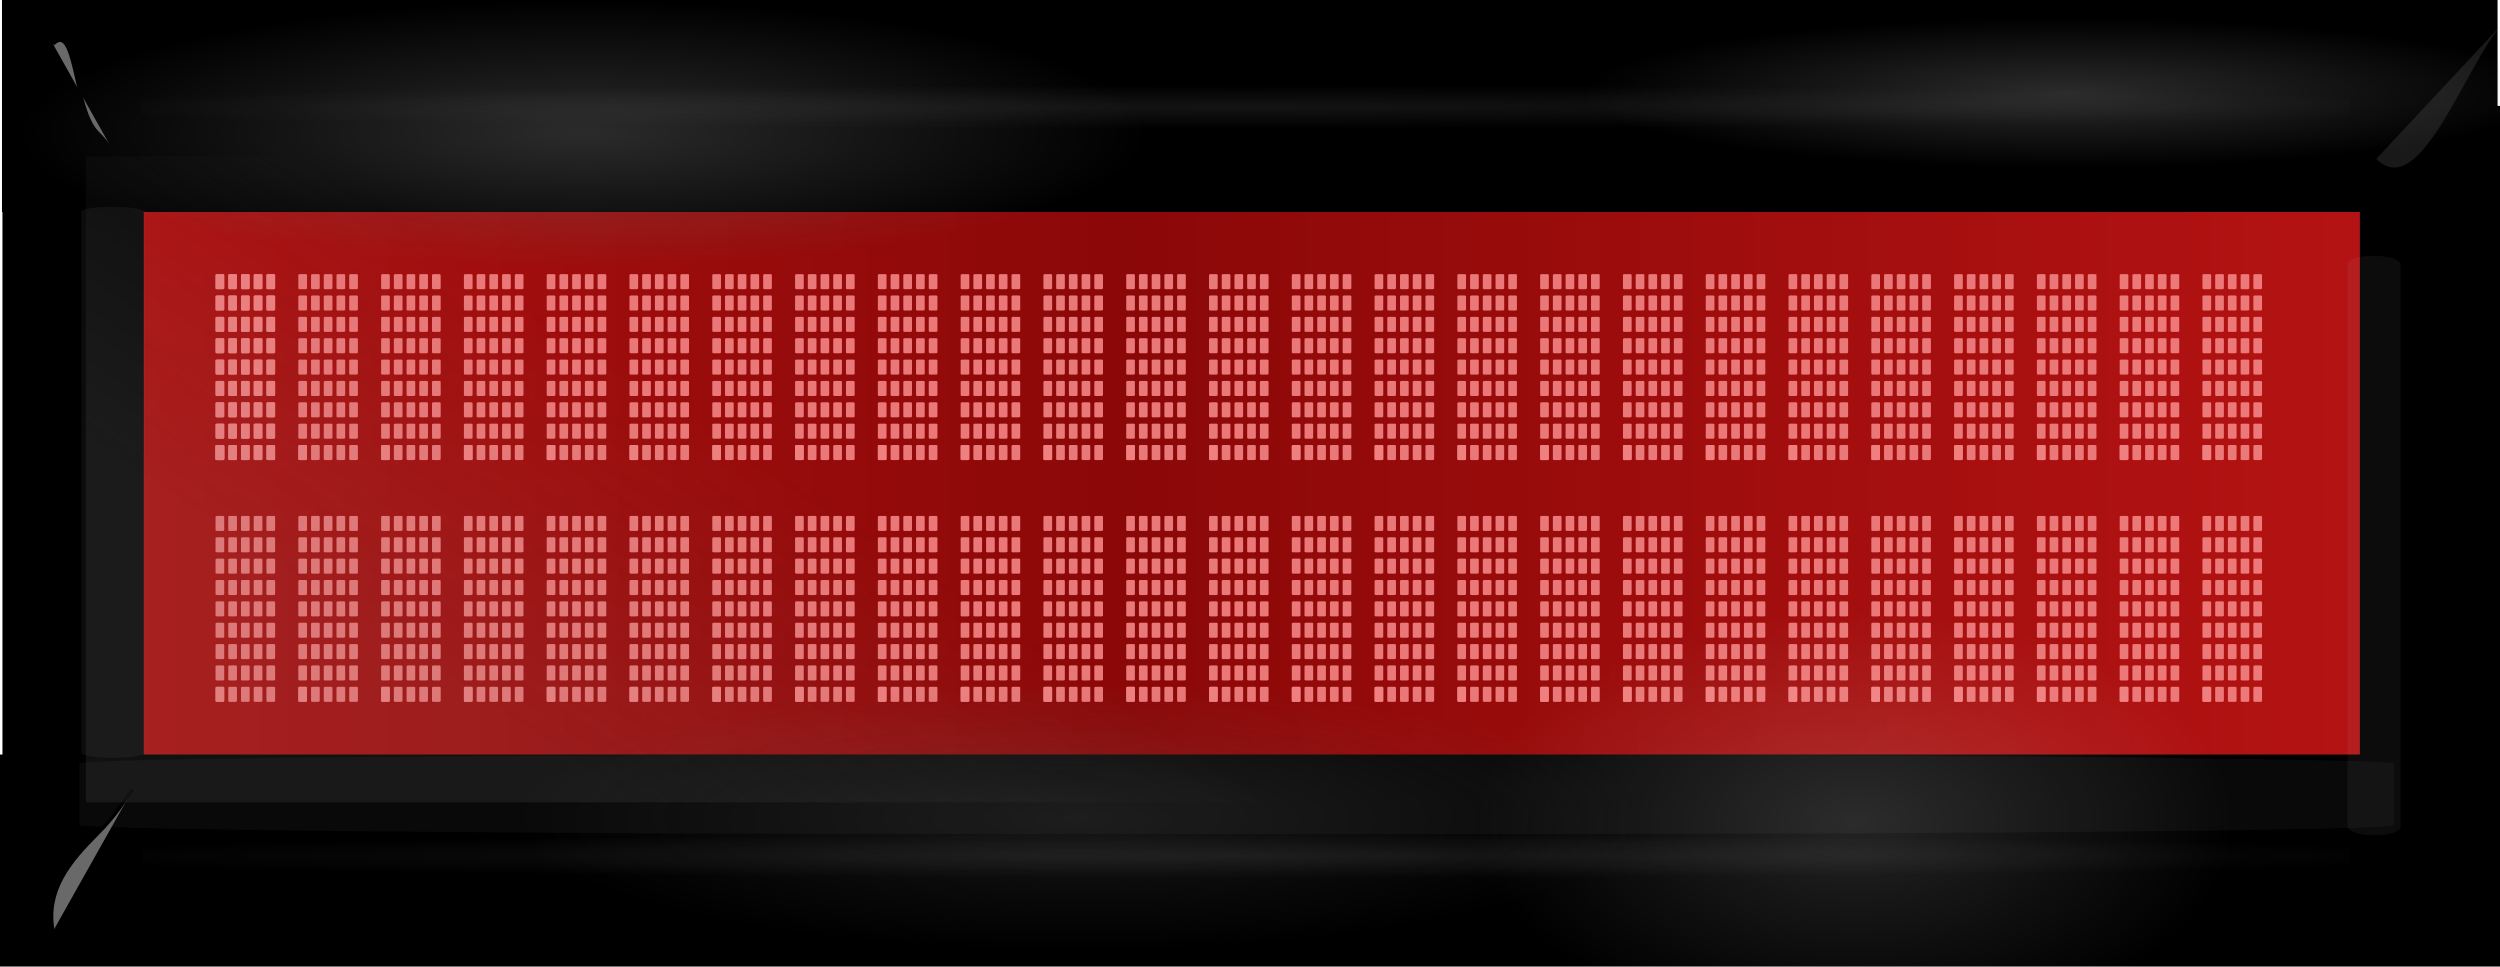 <?xml version="1.0" encoding="UTF-8" standalone="no"?>
<!-- Created with Inkscape (http://www.inkscape.org/) -->

<svg
   xmlns:dc="http://purl.org/dc/elements/1.1/"
   xmlns:cc="http://creativecommons.org/ns#"
   xmlns:rdf="http://www.w3.org/1999/02/22-rdf-syntax-ns#"
   xmlns:svg="http://www.w3.org/2000/svg"
   xmlns="http://www.w3.org/2000/svg"
   xmlns:xlink="http://www.w3.org/1999/xlink"
   xmlns:sodipodi="http://sodipodi.sourceforge.net/DTD/sodipodi-0.dtd"
   xmlns:inkscape="http://www.inkscape.org/namespaces/inkscape"
   id="svg2"
   style="enable-background:new"
   sodipodi:docname="LCD-display-red-16x2.svg"
   viewBox="0 0 727.49 281.263"
   sodipodi:version="0.32"
   version="1.0"
   inkscape:output_extension="org.inkscape.output.svg.inkscape"
   inkscape:version="0.92.4 (5da689c313, 2019-01-14)"
   width="727.49"
   height="281.263">
  <defs
     id="defs4">
    <linearGradient
       id="linearGradient36193"
       inkscape:collect="always">
      <stop
         id="stop36195"
         style="stop-color:#696969"
         offset="0" />
      <stop
         id="stop36197"
         style="stop-color:#696969;stop-opacity:0"
         offset="1" />
    </linearGradient>
    <linearGradient
       id="linearGradient21763"
       inkscape:collect="always">
      <stop
         id="stop21765"
         style="stop-color:#c0c0c0"
         offset="0" />
      <stop
         id="stop21767"
         style="stop-color:#c0c0c0;stop-opacity:0"
         offset="1" />
    </linearGradient>
    <linearGradient
       id="linearGradient21741"
       y2="189.19"
       spreadMethod="reflect"
       gradientUnits="userSpaceOnUse"
       x2="1007.7"
       y1="189.19"
       x1="297.77"
       inkscape:collect="always">
      <stop
         id="stop21735"
         style="stop-color:#820404"
         offset="0" />
      <stop
         id="stop21737"
         style="stop-color:#dd1a1a"
         offset="1" />
    </linearGradient>
    <filter
       id="filter21743"
       inkscape:collect="always">
      <feBlend
         id="feBlend21745"
         in2="BackgroundImage"
         mode="screen"
         inkscape:collect="always" />
    </filter>
    <radialGradient
       id="radialGradient21773"
       xlink:href="#linearGradient21763"
       gradientUnits="userSpaceOnUse"
       cy="367.33"
       cx="331.19"
       gradientTransform="matrix(1.12,0,0,0.02,-39.742,211.99)"
       r="321.33"
       inkscape:collect="always" />
    <radialGradient
       id="radialGradient21777"
       xlink:href="#linearGradient21763"
       gradientUnits="userSpaceOnUse"
       cy="367.33"
       cx="331.19"
       gradientTransform="matrix(1.12,0,0,0.02,-39.742,-6.015)"
       r="321.33"
       inkscape:collect="always" />
    <filter
       id="filter21843"
       height="2.616"
       width="1.032"
       y="-0.808"
       x="-0.016"
       inkscape:collect="always">
      <feGaussianBlur
         id="feGaussianBlur21845"
         stdDeviation="4.327"
         inkscape:collect="always" />
    </filter>
    <filter
       id="filter21875"
       height="2.414"
       width="1.028"
       y="-0.707"
       x="-0.014"
       inkscape:collect="always">
      <feGaussianBlur
         id="feGaussianBlur21877"
         stdDeviation="3.786"
         inkscape:collect="always" />
    </filter>
    <filter
       id="filter21921"
       height="1.046"
       width="1.908"
       y="-0.023"
       x="-0.454"
       inkscape:collect="always">
      <feGaussianBlur
         id="feGaussianBlur21923"
         stdDeviation="2.916"
         inkscape:collect="always" />
    </filter>
    <filter
       id="filter21957"
       height="2.431"
       width="1.049"
       y="-0.716"
       x="-0.025"
       inkscape:collect="always">
      <feGaussianBlur
         id="feGaussianBlur21959"
         stdDeviation="6.897"
         inkscape:collect="always" />
    </filter>
    <filter
       id="filter21981"
       height="1.114"
       width="3.266"
       y="-0.057"
       x="-1.133"
       inkscape:collect="always">
      <feGaussianBlur
         id="feGaussianBlur21983"
         stdDeviation="7.281"
         inkscape:collect="always" />
    </filter>
    <filter
       id="filter22223"
       height="1.339"
       width="1.608"
       y="-0.17"
       x="-0.304"
       inkscape:collect="always">
      <feGaussianBlur
         id="feGaussianBlur22225"
         stdDeviation="3.058"
         inkscape:collect="always" />
    </filter>
    <filter
       id="filter22387"
       height="1.495"
       width="1.85"
       y="-0.248"
       x="-0.425"
       inkscape:collect="always">
      <feGaussianBlur
         id="feGaussianBlur22389"
         stdDeviation="4.346"
         inkscape:collect="always" />
    </filter>
    <filter
       id="filter22439"
       height="2.033"
       width="2.179"
       y="-0.516"
       x="-0.589"
       inkscape:collect="always">
      <feGaussianBlur
         id="feGaussianBlur22441"
         stdDeviation="8.836"
         inkscape:collect="always" />
    </filter>
    <linearGradient
       id="linearGradient36077"
       y2="200.12"
       gradientUnits="userSpaceOnUse"
       x2="235.21"
       y1="290.09"
       x1="133.67"
       inkscape:collect="always">
      <stop
         id="stop36073"
         style="stop-color:#808080;stop-opacity:.782"
         offset="0" />
      <stop
         id="stop36075"
         style="stop-color:#808080;stop-opacity:0"
         offset="1" />
    </linearGradient>
    <filter
       id="filter36167"
       height="1.543"
       width="1.257"
       y="-0.272"
       x="-0.129"
       inkscape:collect="always">
      <feGaussianBlur
         id="feGaussianBlur36169"
         stdDeviation="34.483"
         inkscape:collect="always" />
    </filter>
    <radialGradient
       id="radialGradient36187"
       gradientUnits="userSpaceOnUse"
       cy="231.61"
       cx="98.969"
       gradientTransform="matrix(1,2.5534e-7,-1.0587e-7,0.415,2.4521e-5,135.58)"
       r="52.698"
       inkscape:collect="always">
      <stop
         id="stop36183"
         style="stop-color:#ffffff"
         offset="0" />
      <stop
         id="stop36185"
         style="stop-color:#ffffff;stop-opacity:0"
         offset="1" />
    </radialGradient>
    <radialGradient
       id="radialGradient36199"
       xlink:href="#linearGradient36193"
       gradientUnits="userSpaceOnUse"
       cy="231.61"
       cx="98.969"
       gradientTransform="matrix(1,0,0,0.415,0,135.58)"
       r="52.698"
       inkscape:collect="always" />
    <linearGradient
       inkscape:collect="always"
       xlink:href="#linearGradient21741"
       id="linearGradient5892"
       gradientUnits="userSpaceOnUse"
       x1="297.77"
       y1="189.19"
       x2="1007.7"
       y2="189.19"
       spreadMethod="reflect" />
    <filter
       inkscape:collect="always"
       style="color-interpolation-filters:sRGB"
       id="filter2850">
      <feBlend
         inkscape:collect="always"
         mode="saturation"
         in2="BackgroundImage"
         id="feBlend2852" />
    </filter>
    <radialGradient
       inkscape:collect="always"
       xlink:href="#linearGradient36193"
       id="radialGradient2856"
       gradientUnits="userSpaceOnUse"
       gradientTransform="matrix(3.122,0,0,0.732,-26.208,23.969)"
       cx="98.969"
       cy="231.61"
       r="52.698" />
    <radialGradient
       inkscape:collect="always"
       xlink:href="#linearGradient36193"
       id="radialGradient1399"
       gradientUnits="userSpaceOnUse"
       gradientTransform="matrix(1,0,0,0.415,0,135.58)"
       cx="98.969"
       cy="231.61"
       r="52.698" />
  </defs>
  <sodipodi:namedview
     id="base"
     bordercolor="#666666"
     inkscape:pageshadow="2"
     inkscape:window-y="27"
     pagecolor="#ffffff"
     inkscape:window-height="1016"
     inkscape:zoom="0.43981784"
     inkscape:window-x="70"
     showgrid="false"
     borderopacity="1.0"
     inkscape:current-layer="layer1"
     inkscape:cx="608.15438"
     inkscape:cy="131.97869"
     inkscape:window-width="1850"
     inkscape:pageopacity="0.0"
     inkscape:document-units="px"
     inkscape:window-maximized="1"
     showguides="true"
     inkscape:guide-bbox="true"
     inkscape:snap-midpoints="true"
     inkscape:snap-global="false"
     fit-margin-top="0"
     fit-margin-left="0"
     fit-margin-right="0"
     fit-margin-bottom="0" />
  <g
     id="layer3"
     inkscape:label="board"
     transform="translate(30.848,44.703)"
     inkscape:groupmode="layer"
     sodipodi:insensitive="true">
    <rect
       id="rect36212"
       style="fill:#130404;stroke-width:0.764"
       ry="0"
       height="235.339"
       width="691.5"
       y="-26.741"
       x="-12.853" />
  </g>
  <g
     id="layer1"
     inkscape:label="Ebene 1"
     inkscape:groupmode="layer"
     transform="translate(31.273,29.798)">
    <rect
       id="rect2332"
       style="fill:url(#linearGradient5892);filter:url(#filter21743)"
       ry="14.286"
       height="348.57"
       width="664.93"
       y="14.904"
       x="-0.426"
       transform="matrix(1.028,0,0,0.622,-9.134,1.001)" />
    <g
       id="g6312">
      <g
         transform="matrix(0.12,0,0,0.186,-103.05,102.49)"
         id="g7098"
         inkscape:tile-x0="1120.7949"
         inkscape:tile-w="200.50917"
         inkscape:tile-h="377.88272"
         inkscape:tile-cx="1221.0495"
         inkscape:tile-cy="-91.289719"
         inkscape:tile-y0="-280.23108">
        <g
           id="g7046"
           transform="rotate(-90,1193.6,-137.8)">
          <g
             id="g6952"
             inkscape:tile-x0="1074.5235"
             inkscape:tile-w="33.418182"
             transform="matrix(0.119,0,0,0.132,918.83,-159.8)"
             inkscape:tile-h="30.84756"
             inkscape:tile-cx="1091.2326"
             inkscape:tile-cy="-169.69393"
             inkscape:tile-y0="-185.11771">
            <rect
               id="rect6948"
               ry="24.524"
               style="opacity:0.93;fill:#f08080"
               rx="12.853"
               transform="translate(-31.273,-29.798)"
               height="159.38"
               width="197.94"
               y="-354.78"
               x="1110.5" />
            <rect
               id="rect6950"
               ry="24.524"
               style="opacity:0;stroke-width:17.7"
               rx="12.853"
               transform="translate(-31.273,-29.798)"
               height="233.93"
               width="280.2"
               y="-388.2"
               x="1074.5" />
          </g>
          <use
             id="use6956"
             xlink:href="#g6952"
             height="429.263"
             width="727.845"
             inkscape:tiled-clone-of="#g6952"
             y="0"
             x="0" />
          <use
             id="use6958"
             xlink:href="#g6952"
             transform="translate(0,30.848)"
             height="429.263"
             width="727.845"
             inkscape:tiled-clone-of="#g6952"
             y="0"
             x="0" />
          <use
             id="use6960"
             xlink:href="#g6952"
             transform="translate(0,61.695)"
             height="429.263"
             width="727.845"
             inkscape:tiled-clone-of="#g6952"
             y="0"
             x="0" />
          <use
             id="use6962"
             xlink:href="#g6952"
             transform="translate(0,92.543)"
             height="429.263"
             width="727.845"
             inkscape:tiled-clone-of="#g6952"
             y="0"
             x="0" />
          <use
             id="use6964"
             xlink:href="#g6952"
             transform="translate(0,123.39)"
             height="429.263"
             width="727.845"
             inkscape:tiled-clone-of="#g6952"
             y="0"
             x="0" />
          <use
             id="use6966"
             xlink:href="#g6952"
             transform="translate(33.418)"
             height="429.263"
             width="727.845"
             inkscape:tiled-clone-of="#g6952"
             y="0"
             x="0" />
          <use
             id="use6968"
             xlink:href="#g6952"
             transform="translate(33.418,30.848)"
             height="429.263"
             width="727.845"
             inkscape:tiled-clone-of="#g6952"
             y="0"
             x="0" />
          <use
             id="use6970"
             xlink:href="#g6952"
             transform="translate(33.418,61.695)"
             height="429.263"
             width="727.845"
             inkscape:tiled-clone-of="#g6952"
             y="0"
             x="0" />
          <use
             id="use6972"
             xlink:href="#g6952"
             transform="translate(33.418,92.543)"
             height="429.263"
             width="727.845"
             inkscape:tiled-clone-of="#g6952"
             y="0"
             x="0" />
          <use
             id="use6974"
             xlink:href="#g6952"
             transform="translate(33.418,123.39)"
             height="429.263"
             width="727.845"
             inkscape:tiled-clone-of="#g6952"
             y="0"
             x="0" />
          <use
             id="use6976"
             xlink:href="#g6952"
             transform="translate(66.836)"
             height="429.263"
             width="727.845"
             inkscape:tiled-clone-of="#g6952"
             y="0"
             x="0" />
          <use
             id="use6978"
             xlink:href="#g6952"
             transform="translate(66.836,30.848)"
             height="429.263"
             width="727.845"
             inkscape:tiled-clone-of="#g6952"
             y="0"
             x="0" />
          <use
             id="use6980"
             xlink:href="#g6952"
             transform="translate(66.836,61.695)"
             height="429.263"
             width="727.845"
             inkscape:tiled-clone-of="#g6952"
             y="0"
             x="0" />
          <use
             id="use6982"
             xlink:href="#g6952"
             transform="translate(66.836,92.543)"
             height="429.263"
             width="727.845"
             inkscape:tiled-clone-of="#g6952"
             y="0"
             x="0" />
          <use
             id="use6984"
             xlink:href="#g6952"
             transform="translate(66.836,123.39)"
             height="429.263"
             width="727.845"
             inkscape:tiled-clone-of="#g6952"
             y="0"
             x="0" />
          <use
             id="use6986"
             xlink:href="#g6952"
             transform="translate(100.25)"
             height="429.263"
             width="727.845"
             inkscape:tiled-clone-of="#g6952"
             y="0"
             x="0" />
          <use
             id="use6988"
             xlink:href="#g6952"
             transform="translate(100.25,30.848)"
             height="429.263"
             width="727.845"
             inkscape:tiled-clone-of="#g6952"
             y="0"
             x="0" />
          <use
             id="use6990"
             xlink:href="#g6952"
             transform="translate(100.25,61.695)"
             height="429.263"
             width="727.845"
             inkscape:tiled-clone-of="#g6952"
             y="0"
             x="0" />
          <use
             id="use6992"
             xlink:href="#g6952"
             transform="translate(100.25,92.543)"
             height="429.263"
             width="727.845"
             inkscape:tiled-clone-of="#g6952"
             y="0"
             x="0" />
          <use
             id="use6994"
             xlink:href="#g6952"
             transform="translate(100.25,123.39)"
             height="429.263"
             width="727.845"
             inkscape:tiled-clone-of="#g6952"
             y="0"
             x="0" />
          <use
             id="use6996"
             xlink:href="#g6952"
             transform="translate(133.67)"
             height="429.263"
             width="727.845"
             inkscape:tiled-clone-of="#g6952"
             y="0"
             x="0" />
          <use
             id="use6998"
             xlink:href="#g6952"
             transform="translate(133.67,30.848)"
             height="429.263"
             width="727.845"
             inkscape:tiled-clone-of="#g6952"
             y="0"
             x="0" />
          <use
             id="use7000"
             xlink:href="#g6952"
             transform="translate(133.67,61.695)"
             height="429.263"
             width="727.845"
             inkscape:tiled-clone-of="#g6952"
             y="0"
             x="0" />
          <use
             id="use7002"
             xlink:href="#g6952"
             transform="translate(133.67,92.543)"
             height="429.263"
             width="727.845"
             inkscape:tiled-clone-of="#g6952"
             y="0"
             x="0" />
          <use
             id="use7004"
             xlink:href="#g6952"
             transform="translate(133.67,123.39)"
             height="429.263"
             width="727.845"
             inkscape:tiled-clone-of="#g6952"
             y="0"
             x="0" />
          <use
             id="use7006"
             xlink:href="#g6952"
             transform="translate(167.09)"
             height="429.263"
             width="727.845"
             inkscape:tiled-clone-of="#g6952"
             y="0"
             x="0" />
          <use
             id="use7008"
             xlink:href="#g6952"
             transform="translate(167.09,30.848)"
             height="429.263"
             width="727.845"
             inkscape:tiled-clone-of="#g6952"
             y="0"
             x="0" />
          <use
             id="use7010"
             xlink:href="#g6952"
             transform="translate(167.09,61.695)"
             height="429.263"
             width="727.845"
             inkscape:tiled-clone-of="#g6952"
             y="0"
             x="0" />
          <use
             id="use7012"
             xlink:href="#g6952"
             transform="translate(167.09,92.543)"
             height="429.263"
             width="727.845"
             inkscape:tiled-clone-of="#g6952"
             y="0"
             x="0" />
          <use
             id="use7014"
             xlink:href="#g6952"
             transform="translate(167.09,123.39)"
             height="429.263"
             width="727.845"
             inkscape:tiled-clone-of="#g6952"
             y="0"
             x="0" />
          <use
             id="use7016"
             xlink:href="#g6952"
             transform="translate(200.51)"
             height="429.263"
             width="727.845"
             inkscape:tiled-clone-of="#g6952"
             y="0"
             x="0" />
          <use
             id="use7018"
             xlink:href="#g6952"
             transform="translate(200.51,30.848)"
             height="429.263"
             width="727.845"
             inkscape:tiled-clone-of="#g6952"
             y="0"
             x="0" />
          <use
             id="use7020"
             xlink:href="#g6952"
             transform="translate(200.51,61.695)"
             height="429.263"
             width="727.845"
             inkscape:tiled-clone-of="#g6952"
             y="0"
             x="0" />
          <use
             id="use7022"
             xlink:href="#g6952"
             transform="translate(200.51,92.543)"
             height="429.263"
             width="727.845"
             inkscape:tiled-clone-of="#g6952"
             y="0"
             x="0" />
          <use
             id="use7024"
             xlink:href="#g6952"
             transform="translate(200.51,123.39)"
             height="429.263"
             width="727.845"
             inkscape:tiled-clone-of="#g6952"
             y="0"
             x="0" />
          <use
             id="use7026"
             xlink:href="#g6952"
             transform="translate(233.93)"
             height="429.263"
             width="727.845"
             inkscape:tiled-clone-of="#g6952"
             y="0"
             x="0" />
          <use
             id="use7028"
             xlink:href="#g6952"
             transform="translate(233.93,30.848)"
             height="429.263"
             width="727.845"
             inkscape:tiled-clone-of="#g6952"
             y="0"
             x="0" />
          <use
             id="use7030"
             xlink:href="#g6952"
             transform="translate(233.93,61.695)"
             height="429.263"
             width="727.845"
             inkscape:tiled-clone-of="#g6952"
             y="0"
             x="0" />
          <use
             id="use7032"
             xlink:href="#g6952"
             transform="translate(233.93,92.543)"
             height="429.263"
             width="727.845"
             inkscape:tiled-clone-of="#g6952"
             y="0"
             x="0" />
          <use
             id="use7034"
             xlink:href="#g6952"
             transform="translate(233.93,123.39)"
             height="429.263"
             width="727.845"
             inkscape:tiled-clone-of="#g6952"
             y="0"
             x="0" />
          <use
             id="use7036"
             xlink:href="#g6952"
             transform="translate(267.35)"
             height="429.263"
             width="727.845"
             inkscape:tiled-clone-of="#g6952"
             y="0"
             x="0" />
          <use
             id="use7038"
             xlink:href="#g6952"
             transform="translate(267.35,30.848)"
             height="429.263"
             width="727.845"
             inkscape:tiled-clone-of="#g6952"
             y="0"
             x="0" />
          <use
             id="use7040"
             xlink:href="#g6952"
             transform="translate(267.35,61.695)"
             height="429.263"
             width="727.845"
             inkscape:tiled-clone-of="#g6952"
             y="0"
             x="0" />
          <use
             id="use7042"
             xlink:href="#g6952"
             transform="translate(267.35,92.543)"
             height="429.263"
             width="727.845"
             inkscape:tiled-clone-of="#g6952"
             y="0"
             x="0" />
          <use
             id="use7044"
             xlink:href="#g6952"
             transform="translate(267.35,123.39)"
             height="429.263"
             width="727.845"
             inkscape:tiled-clone-of="#g6952"
             y="0"
             x="0" />
        </g>
        <rect
           id="rect7096"
           ry="24.524"
           style="opacity:0;stroke-width:17.7"
           rx="12.853"
           transform="translate(-31.273,-29.798)"
           height="377.88"
           width="200.51"
           y="-280.23"
           x="1120.8" />
      </g>
      <use
         id="use7350"
         xlink:href="#g7098"
         height="429.263"
         width="727.845"
         inkscape:tiled-clone-of="#g7098"
         y="0"
         x="0" />
      <use
         id="use7352"
         xlink:href="#g7098"
         transform="translate(-3.15e-7,70.357)"
         height="429.263"
         width="727.845"
         inkscape:tiled-clone-of="#g7098"
         y="0"
         x="0" />
      <use
         id="use7358"
         xlink:href="#g7098"
         transform="translate(24.091)"
         height="429.263"
         width="727.845"
         inkscape:tiled-clone-of="#g7098"
         y="0"
         x="0" />
      <use
         id="use7360"
         xlink:href="#g7098"
         transform="translate(24.091,70.357)"
         height="429.263"
         width="727.845"
         inkscape:tiled-clone-of="#g7098"
         y="0"
         x="0" />
      <use
         id="use7366"
         xlink:href="#g7098"
         transform="translate(48.183)"
         height="429.263"
         width="727.845"
         inkscape:tiled-clone-of="#g7098"
         y="0"
         x="0" />
      <use
         id="use7368"
         xlink:href="#g7098"
         transform="translate(48.183,70.357)"
         height="429.263"
         width="727.845"
         inkscape:tiled-clone-of="#g7098"
         y="0"
         x="0" />
      <use
         id="use7374"
         xlink:href="#g7098"
         transform="translate(72.274)"
         height="429.263"
         width="727.845"
         inkscape:tiled-clone-of="#g7098"
         y="0"
         x="0" />
      <use
         id="use7376"
         xlink:href="#g7098"
         transform="translate(72.274,70.357)"
         height="429.263"
         width="727.845"
         inkscape:tiled-clone-of="#g7098"
         y="0"
         x="0" />
      <use
         id="use7382"
         xlink:href="#g7098"
         transform="translate(96.365)"
         height="429.263"
         width="727.845"
         inkscape:tiled-clone-of="#g7098"
         y="0"
         x="0" />
      <use
         id="use7384"
         xlink:href="#g7098"
         transform="translate(96.365,70.357)"
         height="429.263"
         width="727.845"
         inkscape:tiled-clone-of="#g7098"
         y="0"
         x="0" />
      <use
         id="use7390"
         xlink:href="#g7098"
         transform="translate(120.45)"
         height="429.263"
         width="727.845"
         inkscape:tiled-clone-of="#g7098"
         y="0"
         x="0" />
      <use
         id="use7392"
         xlink:href="#g7098"
         transform="translate(120.45,70.357)"
         height="429.263"
         width="727.845"
         inkscape:tiled-clone-of="#g7098"
         y="0"
         x="0" />
      <use
         id="use7398"
         xlink:href="#g7098"
         transform="translate(144.552)"
         height="429.263"
         width="727.845"
         inkscape:tiled-clone-of="#g7098"
         y="0"
         x="0" />
      <use
         id="use7400"
         xlink:href="#g7098"
         transform="translate(144.552,70.357)"
         height="429.263"
         width="727.845"
         inkscape:tiled-clone-of="#g7098"
         y="0"
         x="0" />
      <use
         id="use7406"
         xlink:href="#g7098"
         transform="translate(168.643)"
         height="429.263"
         width="727.845"
         inkscape:tiled-clone-of="#g7098"
         y="0"
         x="0" />
      <use
         id="use7408"
         xlink:href="#g7098"
         transform="translate(168.643,70.357)"
         height="429.263"
         width="727.845"
         inkscape:tiled-clone-of="#g7098"
         y="0"
         x="0" />
      <use
         id="use7414"
         xlink:href="#g7098"
         transform="translate(192.733)"
         height="429.263"
         width="727.845"
         inkscape:tiled-clone-of="#g7098"
         y="0"
         x="0" />
      <use
         id="use7416"
         xlink:href="#g7098"
         transform="translate(192.733,70.357)"
         height="429.263"
         width="727.845"
         inkscape:tiled-clone-of="#g7098"
         y="0"
         x="0" />
      <use
         id="use7422"
         xlink:href="#g7098"
         transform="translate(216.823)"
         height="429.263"
         width="727.845"
         inkscape:tiled-clone-of="#g7098"
         y="0"
         x="0" />
      <use
         id="use7424"
         xlink:href="#g7098"
         transform="translate(216.823,70.357)"
         height="429.263"
         width="727.845"
         inkscape:tiled-clone-of="#g7098"
         y="0"
         x="0" />
      <use
         id="use7430"
         xlink:href="#g7098"
         transform="translate(240.913)"
         height="429.263"
         width="727.845"
         inkscape:tiled-clone-of="#g7098"
         y="0"
         x="0" />
      <use
         id="use7432"
         xlink:href="#g7098"
         transform="translate(240.913,70.357)"
         height="429.263"
         width="727.845"
         inkscape:tiled-clone-of="#g7098"
         y="0"
         x="0" />
      <use
         id="use7438"
         xlink:href="#g7098"
         transform="translate(265.003)"
         height="429.263"
         width="727.845"
         inkscape:tiled-clone-of="#g7098"
         y="0"
         x="0" />
      <use
         id="use7440"
         xlink:href="#g7098"
         transform="translate(265.003,70.357)"
         height="429.263"
         width="727.845"
         inkscape:tiled-clone-of="#g7098"
         y="0"
         x="0" />
      <use
         id="use7446"
         xlink:href="#g7098"
         transform="translate(289.093)"
         height="429.263"
         width="727.845"
         inkscape:tiled-clone-of="#g7098"
         y="0"
         x="0" />
      <use
         id="use7448"
         xlink:href="#g7098"
         transform="translate(289.093,70.357)"
         height="429.263"
         width="727.845"
         inkscape:tiled-clone-of="#g7098"
         y="0"
         x="0" />
      <use
         id="use7454"
         xlink:href="#g7098"
         transform="translate(313.183)"
         height="429.263"
         width="727.845"
         inkscape:tiled-clone-of="#g7098"
         y="0"
         x="0" />
      <use
         id="use7456"
         xlink:href="#g7098"
         transform="translate(313.183,70.357)"
         height="429.263"
         width="727.845"
         inkscape:tiled-clone-of="#g7098"
         y="0"
         x="0" />
      <use
         id="use7462"
         xlink:href="#g7098"
         transform="translate(337.273)"
         height="429.263"
         width="727.845"
         inkscape:tiled-clone-of="#g7098"
         y="0"
         x="0" />
      <use
         id="use7464"
         xlink:href="#g7098"
         transform="translate(337.273,70.357)"
         height="429.263"
         width="727.845"
         inkscape:tiled-clone-of="#g7098"
         y="0"
         x="0" />
      <use
         id="use7470"
         xlink:href="#g7098"
         transform="translate(361.363)"
         height="429.263"
         width="727.845"
         inkscape:tiled-clone-of="#g7098"
         y="0"
         x="0" />
      <use
         id="use7472"
         xlink:href="#g7098"
         transform="translate(361.363,70.357)"
         height="429.263"
         width="727.845"
         inkscape:tiled-clone-of="#g7098"
         y="0"
         x="0" />
      <use
         id="use7478"
         xlink:href="#g7098"
         transform="translate(385.453)"
         height="429.263"
         width="727.845"
         inkscape:tiled-clone-of="#g7098"
         y="0"
         x="0" />
      <use
         id="use7480"
         xlink:href="#g7098"
         transform="translate(385.453,70.357)"
         height="429.263"
         width="727.845"
         inkscape:tiled-clone-of="#g7098"
         y="0"
         x="0" />
      <use
         id="use7486"
         xlink:href="#g7098"
         transform="translate(409.555)"
         height="429.263"
         width="727.845"
         inkscape:tiled-clone-of="#g7098"
         y="0"
         x="0" />
      <use
         id="use7488"
         xlink:href="#g7098"
         transform="translate(409.555,70.357)"
         height="429.263"
         width="727.845"
         inkscape:tiled-clone-of="#g7098"
         y="0"
         x="0" />
      <use
         id="use7494"
         xlink:href="#g7098"
         transform="translate(433.645)"
         height="429.263"
         width="727.845"
         inkscape:tiled-clone-of="#g7098"
         y="0"
         x="0" />
      <use
         id="use7496"
         xlink:href="#g7098"
         transform="translate(433.645,70.357)"
         height="429.263"
         width="727.845"
         inkscape:tiled-clone-of="#g7098"
         y="0"
         x="0" />
      <use
         id="use7502"
         xlink:href="#g7098"
         transform="translate(457.735)"
         height="429.263"
         width="727.845"
         inkscape:tiled-clone-of="#g7098"
         y="0"
         x="0" />
      <use
         id="use7504"
         xlink:href="#g7098"
         transform="translate(457.735,70.357)"
         height="429.263"
         width="727.845"
         inkscape:tiled-clone-of="#g7098"
         y="0"
         x="0" />
      <use
         id="use7510"
         xlink:href="#g7098"
         transform="translate(481.826)"
         height="429.263"
         width="727.845"
         inkscape:tiled-clone-of="#g7098"
         y="0"
         x="0" />
      <use
         id="use7512"
         xlink:href="#g7098"
         transform="translate(481.826,70.357)"
         height="429.263"
         width="727.845"
         inkscape:tiled-clone-of="#g7098"
         y="0"
         x="0" />
      <use
         id="use7518"
         xlink:href="#g7098"
         transform="translate(505.916)"
         height="429.263"
         width="727.845"
         inkscape:tiled-clone-of="#g7098"
         y="0"
         x="0" />
      <use
         id="use7520"
         xlink:href="#g7098"
         transform="translate(505.916,70.357)"
         height="429.263"
         width="727.845"
         inkscape:tiled-clone-of="#g7098"
         y="0"
         x="0" />
      <use
         id="use7526"
         xlink:href="#g7098"
         transform="translate(530.006)"
         height="429.263"
         width="727.845"
         inkscape:tiled-clone-of="#g7098"
         y="0"
         x="0" />
      <use
         id="use7528"
         xlink:href="#g7098"
         transform="translate(530.006,70.357)"
         height="429.263"
         width="727.845"
         inkscape:tiled-clone-of="#g7098"
         y="0"
         x="0" />
      <use
         id="use7534"
         xlink:href="#g7098"
         transform="translate(554.096)"
         height="429.263"
         width="727.845"
         inkscape:tiled-clone-of="#g7098"
         y="0"
         x="0" />
      <use
         id="use7536"
         xlink:href="#g7098"
         transform="translate(554.096,70.357)"
         height="429.263"
         width="727.845"
         inkscape:tiled-clone-of="#g7098"
         y="0"
         x="0" />
      <use
         id="use7542"
         xlink:href="#g7098"
         transform="translate(578.186)"
         height="429.263"
         width="727.845"
         inkscape:tiled-clone-of="#g7098"
         y="0"
         x="0" />
      <use
         id="use7544"
         xlink:href="#g7098"
         transform="translate(578.186,70.357)"
         height="429.263"
         width="727.845"
         inkscape:tiled-clone-of="#g7098"
         y="0"
         x="0" />
    </g>
    <rect
       x="-30.559"
       y="1.017"
       width="41.13"
       height="216.145"
       ry="0"
       style="fill:#000000;stroke-width:0.759"
       id="rect21747" />
    <rect
       x="655.44"
       y="1.017"
       width="41.13"
       height="220.164"
       ry="0"
       style="fill:#000000;stroke-width:0.766"
       id="rect21749" />
    <rect
       x="-31.273"
       y="189.77"
       width="727.49"
       height="61.695"
       style="fill:#000000"
       id="rect21751" />
    <rect
       x="-30.697"
       y="-29.798"
       width="726.2"
       height="61.695"
       style="fill:#000000"
       id="rect21753" />
    <rect
       id="rect21761"
       style="opacity:0.32;fill:url(#radialGradient21773);filter:url(#filter21875)"
       rx="321.33"
       ry="2.966"
       height="12.853"
       width="642.66"
       y="212.91"
       x="9.857" />
    <rect
       id="rect21775"
       style="opacity:0.32;fill:url(#radialGradient21777);filter:url(#filter21843)"
       rx="321.33"
       ry="2.966"
       height="12.853"
       width="642.66"
       y="-5.095"
       x="9.857" />
    <rect
       id="rect21879"
       style="opacity:0.254;fill:#c0c0c0;filter:url(#filter21921)"
       rx="275.42"
       ry="2.576"
       height="305.91"
       width="15.424"
       y="31.864"
       x="-6.138"
       transform="matrix(1.191,0,0,0.524,-0.301,13.712)" />
    <rect
       id="rect21925"
       style="opacity:0.254;fill:#c0c0c0;filter:url(#filter21981)"
       transform="matrix(1,0,0,0.958,0,14.192)"
       rx="6.506"
       ry="2.576"
       height="175.846"
       width="15.424"
       y="31.864"
       x="651.86" />
    <rect
       id="rect21927"
       style="opacity:0.22;fill:#c0c0c0;filter:url(#filter21957)"
       rx="266.28"
       ry="2.576"
       height="23.136"
       width="673.51"
       y="189.77"
       x="-8.138" />
    <path
       inkscape:connector-curvature="0"
       id="path21985"
       style="fill:#696969;fill-rule:evenodd;stroke:#000000;stroke-width:1px;filter:url(#filter22387)"
       d="m -15.85,241.184 c -2.187,-11.9 4.82,-20.25 12.853,-28.28 6.002,-6 7.104,-8.88 10.283,-12.85" />
    <path
       inkscape:connector-curvature="0"
       id="path21987"
       style="fill:#696969;fill-rule:evenodd;stroke:#000000;stroke-width:1px;filter:url(#filter22223)"
       d="m -15.85,-16.978 c 6.774,-6.774 6.079,18.932 12.853,25.706 4.997,4.997 7.892,10.642 10.283,15.424" />
    <path
       inkscape:connector-curvature="0"
       id="path21989"
       style="opacity:0.49;fill:#696969;fill-rule:evenodd;filter:url(#filter22439)"
       d="m 660.224,16.44 c 12.43,12.432 25.01,-24.83 35.99,-38.559" />
  </g>
  <g
     id="layer2"
     inkscape:label="reflexions"
     transform="translate(30.848,44.703)"
     inkscape:groupmode="layer"
     style="filter:url(#filter2850)"
     sodipodi:insensitive="true">
    <rect
       id="rect36069"
       style="opacity:0.41;fill:url(#linearGradient36077);filter:url(#filter36167)"
       ry="0"
       height="304.62"
       width="643.94"
       y="16.96"
       x="10.283"
       transform="matrix(1.05,0,0,0.617,-16.653,-9.645)" />
    <ellipse
       id="path36171"
       style="opacity:0.14;fill:url(#radialGradient36187)"
       transform="matrix(2.098,0,0,2.824,301.39,-459.62)"
       cx="98.969"
       cy="231.608"
       rx="52.698"
       ry="21.85" />
    <ellipse
       id="path36189"
       style="opacity:0.211;fill:url(#radialGradient2856);stroke-width:2.347"
       cx="282.774"
       cy="193.429"
       rx="164.523"
       ry="38.559" />
    <ellipse
       id="path36201"
       style="opacity:0.41;fill:url(#radialGradient1399)"
       transform="matrix(3.122,0,0,1.765,-170.16,-414.9)"
       cx="98.969"
       cy="231.608"
       rx="52.698"
       ry="21.85" />
    <ellipse
       id="path36205"
       style="opacity:0.41;fill:url(#radialGradient36199)"
       transform="matrix(2.683,0,0,1,305.15,-249.35)"
       cx="98.969"
       cy="231.608"
       rx="52.698"
       ry="21.85" />
  </g>
</svg>
